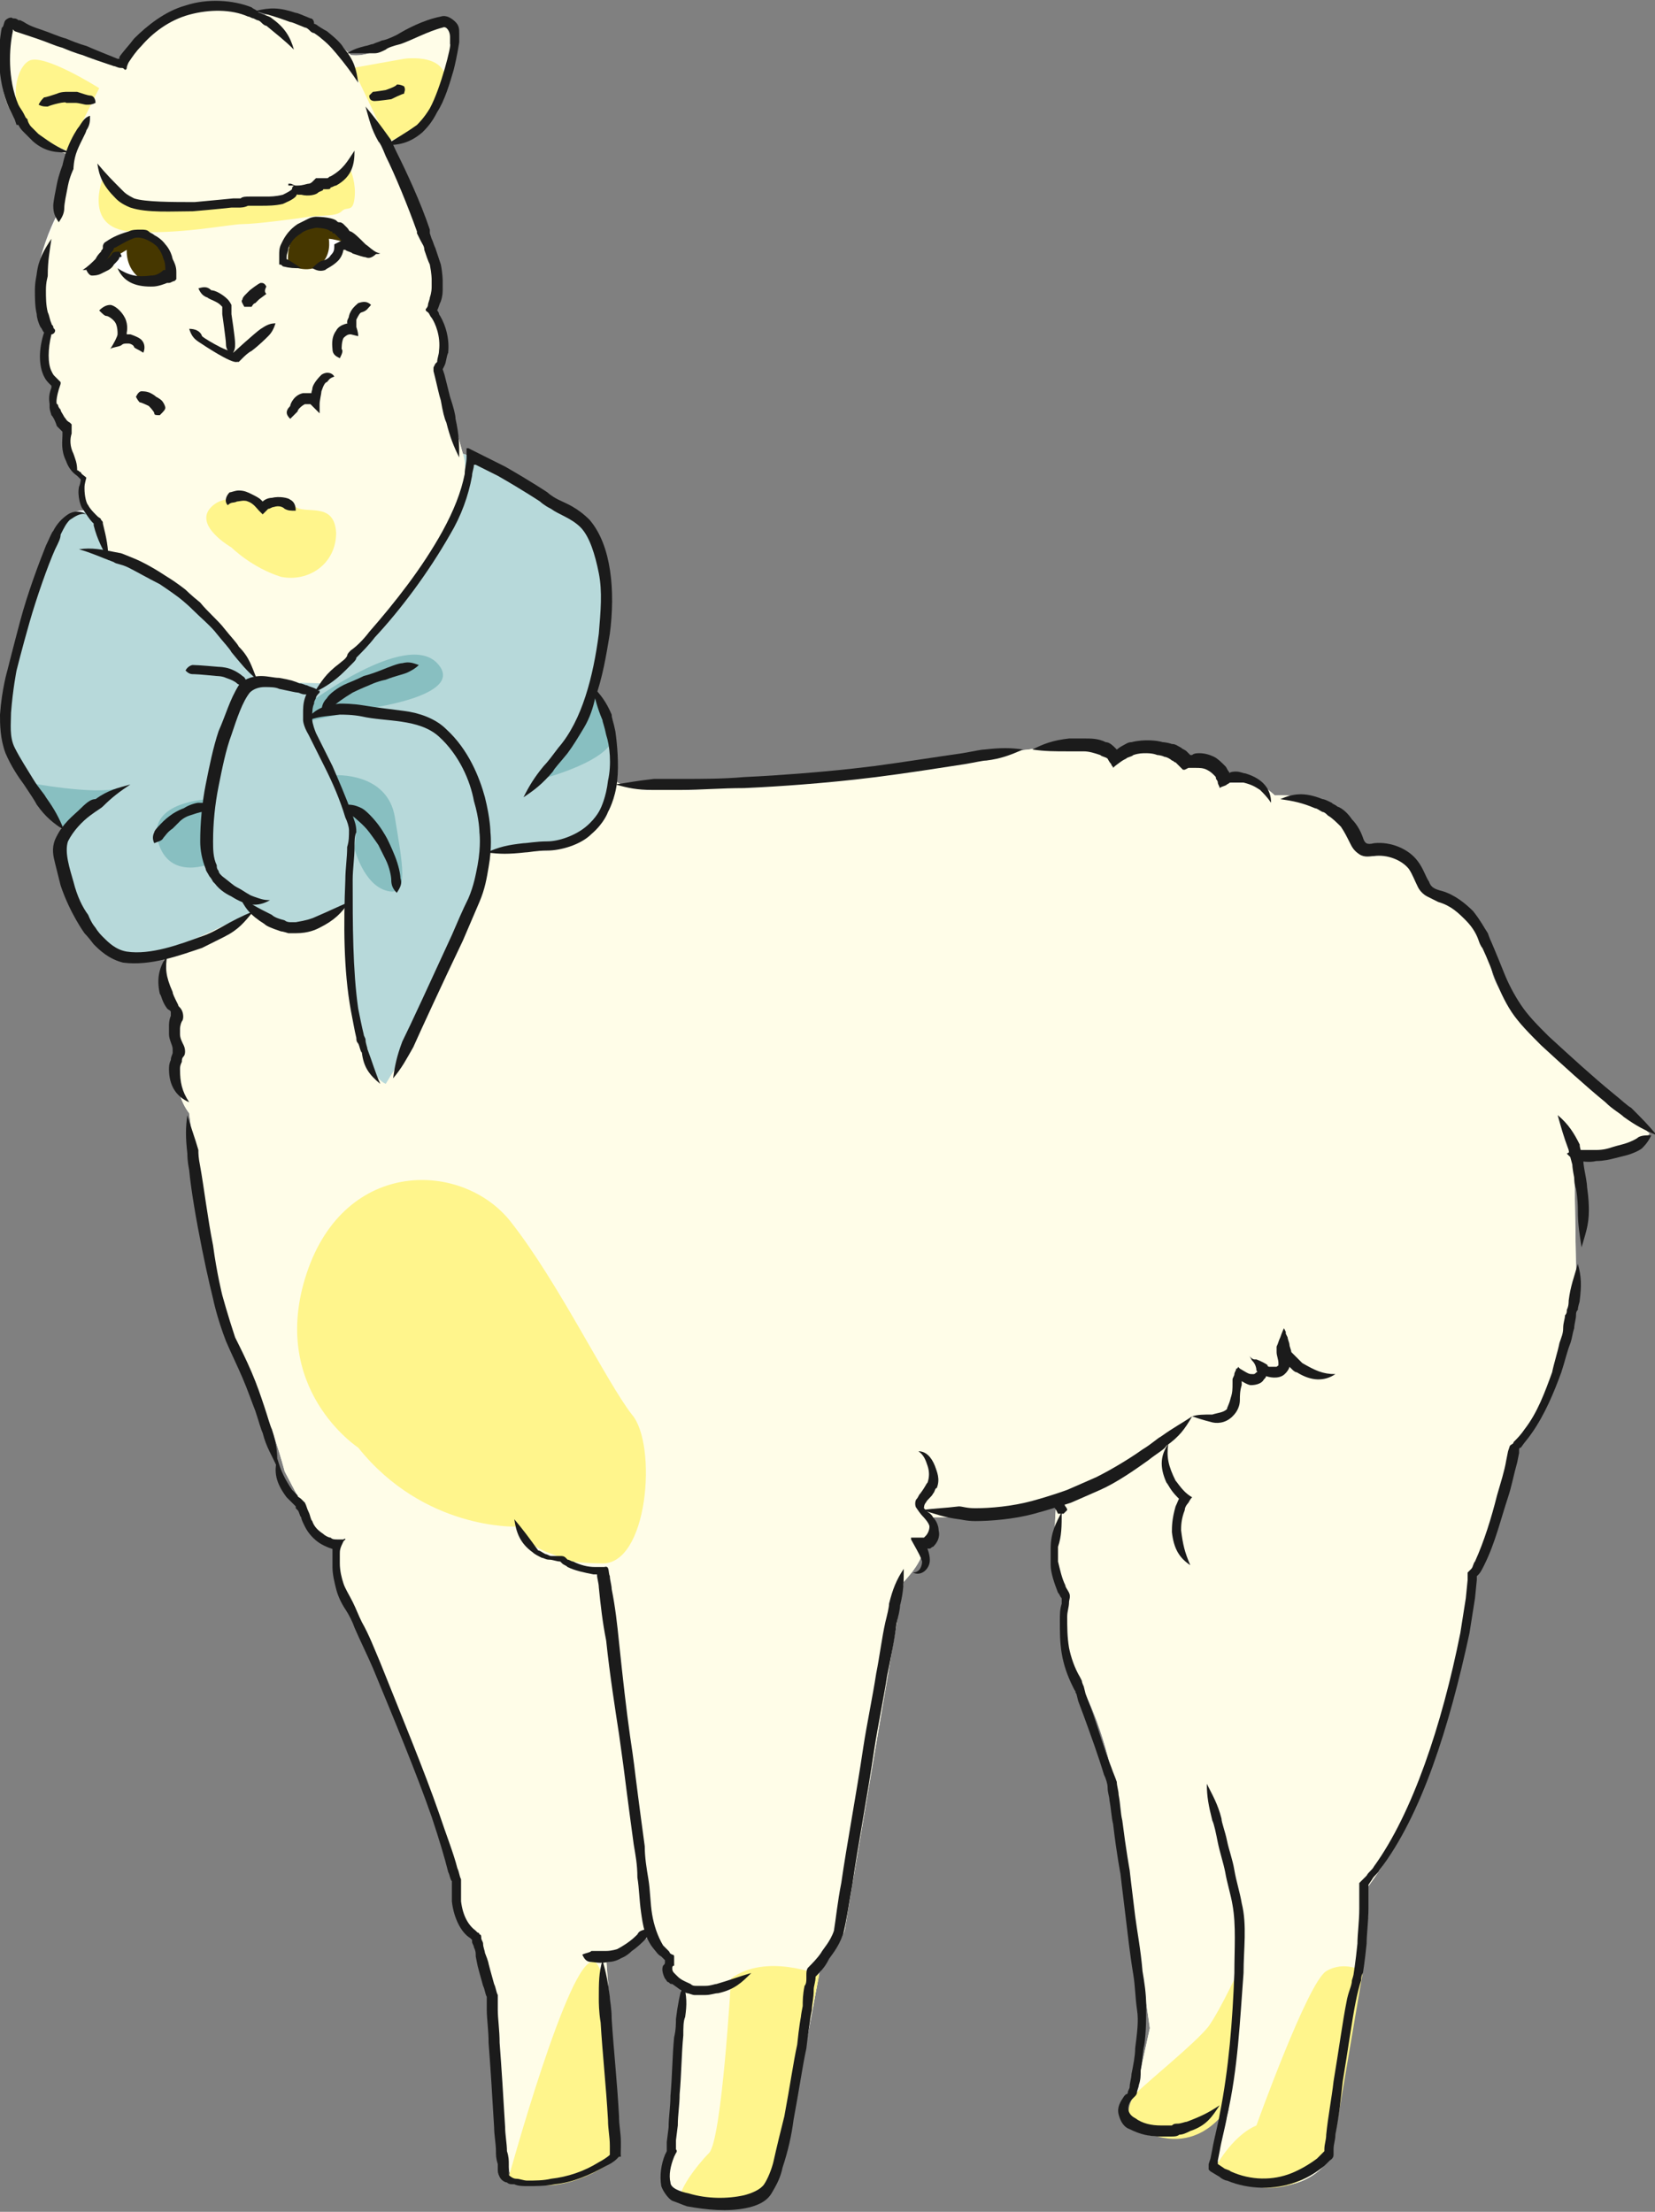 <?xml version="1.0" encoding="utf-8"?>
<!-- Generator: Adobe Illustrator 27.0.1, SVG Export Plug-In . SVG Version: 6.00 Build 0)  -->
<svg version="1.1" id="レイヤー_1" xmlns="http://www.w3.org/2000/svg" xmlns:xlink="http://www.w3.org/1999/xlink" x="0px"
	 y="0px" width="90.1px" height="120.4px" viewBox="0 0 90.1 120.4" style="enable-background:new 0 0 90.1 120.4;"
	 xml:space="preserve">
<rect x="0" y="0" width="90.1" height="120.4" fill="#808080" stroke="none"/>
<style type="text/css">
	.st0{fill:#FFFFFF;}
	.st1{fill:#FFFDE8;}
	.st2{fill:#463700;}
	.st3{fill:#FFF58C;}
	.st4{fill:#B7D9DA;}
	.st5{fill:#88BFC1;}
	.st6{fill:#1B1B1B;}
</style>
<g>
	<path class="st0" d="M6.6,3.6l-6-2.4c0,0-2.4,5.4,3.1,7.1l-0.6,3.4c0,0-2.3,4.3-0.4,6.6c0,0-1.1,1.1,0.3,2.5c0,0-0.8,1.5,0.7,2.4
		c0,0-0.9,1.7,0.8,2.7l0.2,1.9c0,0-0.7-0.2-1.3,0.7s-3.4,9.5-3,11.4s3,5.2,3,5.2s-0.7,1.1-0.1,2.2c0.6,1.1,1.4,4.1,3.6,4.8L9,51.9
		c0,0-0.6,2.2,0.7,3.2c0,0-0.7,1.4,0,2.3c0,0-0.4,1.9,0.6,3.2c0,0,1.4,11.2,2.9,13.6c1.4,2.4,2.3,5.9,2.3,5.9l1,1.9c0,0,0.3,2,2,2.1
		c0,0-0.3,2.3,0.4,3.4c0.8,1.1,5.6,13.1,6,14.6c0,0-0.4,2.5,1,3.5l1,3.1c0,0,0.6,9.3,0.9,9.7c0.3,0.4,3.8,0.7,6-1.1L33,106.6
		c0,0,2.2-0.7,2.5-1.5l1,1.4c0,0-0.4,0.6,0.6,1.3l-0.6,9.5c0,0-0.8,1.9,0.1,2.4c0.9,0.6,4.5,0.7,5.3-0.4s2.7-11.9,2.7-11.9
		s1.3-1.8,1.4-2.4c0.1-0.7,3.2-18.9,3.2-18.9s1.4-1.4,1-2.2c0,0,0.8-0.6,0.3-1.3c0,0,5.9,0,7-0.7c0,0-0.4,3.6,0.7,5.2
		c0,0-0.9,2.2,0.6,4.6c1.4,2.4,2,6.1,2,6.1l1.8,12.6l-0.9,4.1c0,0-0.8,1.2,0.7,1.7c1.4,0.4,4.5-1.4,4.5-1.4l-0.8,3.4
		c0,0,4.2,2.3,6.4-0.8l1.3-9.2c0,0,1-4,0.6-5.4c0,0,2.5-3.2,3.6-7s2.3-10,2.3-10s2.1-4.5,2.2-6.9c0,0,3.4-3.5,3.3-9.8
		c-0.1-6.3-0.1-6.3-0.1-6.3s3.5-0.2,4.1-1.1l-6.2-5.5c0,0-2.1-1.9-2.4-3.4c-0.3-1.5-1.4-3.6-3.4-4.2c0,0-1.4-3-3.5-2.4
		c0,0-1.4-3.1-4.9-2.9c0,0-1.4-1.4-2.7-0.9c0,0-1-1.3-2-0.9c0,0-1.8-1.7-4.2-0.2c0,0-1-0.9-2.8-0.7s-9.2,1.1-9.2,1.1
		s-13.6,2.2-15,0.8c0,0,0-3.3-1.4-5.1c0,0,1.9-5.4-0.2-8.3s-6.7-4.4-6.7-4.4l-1.2-4.3c0,0,0.4-2.2-0.4-3.4c0,0,0.7-1.7,0.1-3
		S21,8,21,8s3.3-0.9,3.8-5.5c0,0,0.2-1.9-1.3-1.4s-2.8,2.1-4.4,1.9c0,0-2.3-2.4-4.9-2.2C14.2,0.7,9.2-1.4,6.6,3.6z"/>
	<path class="st1" d="M89.8,61.7l-6.2-5.5c0,0-2.1-1.9-2.4-3.4c-0.3-1.5-1.4-3.6-3.4-4.2c0,0-1.4-3-3.5-2.4c0,0-1.4-3.1-4.9-2.9
		c0,0-1.4-1.4-2.7-0.9c0,0-1-1.3-2-0.9c0,0-1.8-1.7-4.2-0.2c0,0-1-0.9-2.8-0.7s-9.2,1.1-9.2,1.1s-13.6,2.2-15,0.8c0,0,0-3.3-1.4-5.1
		c0,0,1.9-5.4-0.2-8.3c-2.1-2.9-6.7-4.4-6.7-4.4l-1.2-4.3c0,0,0.4-2.2-0.4-3.4c0,0,0.7-1.7,0.1-3C23,12.6,21,8,21,8s3.3-0.9,3.8-5.5
		c0,0,0.2-1.9-1.3-1.4c-1.5,0.4-2.8,2.1-4.4,1.9c0,0-2.3-2.4-4.9-2.2c0,0-5-2.1-7.6,2.9l-6-2.4c0,0-2.4,5.4,3.1,7.1l-0.6,3.4
		c0,0-2.3,4.3-0.4,6.6c0,0-1.1,1.1,0.3,2.5c0,0-0.8,1.5,0.7,2.4c0,0-0.9,1.7,0.8,2.7l0.2,1.9c0,0-0.7-0.2-1.3,0.7
		c-0.7,0.9-3.4,9.5-3,11.4c0.4,1.9,3,5.2,3,5.2s-0.7,1.1-0.1,2.2c0.6,1.1,1.4,4.1,3.6,4.8L9,51.9c0,0-0.6,2.2,0.7,3.2
		c0,0-0.7,1.4,0,2.3c0,0-0.4,1.9,0.6,3.2c0,0,1.4,11.2,2.9,13.6c1.4,2.4,2.3,5.9,2.3,5.9l1,1.9c0,0,0.3,2,2,2.1c0,0-0.3,2.3,0.4,3.4
		c0.8,1.1,5.6,13.1,6,14.6c0,0-0.4,2.5,1,3.5l1,3.1c0,0,0.6,9.3,0.9,9.7s3.8,0.7,6-1.1L33,106.6c0,0,2.2-0.7,2.5-1.5l1,1.4
		c0,0-0.4,0.6,0.6,1.3l-0.6,9.5c0,0-0.8,1.9,0.1,2.4c0.9,0.6,4.5,0.7,5.3-0.4c0.8-1.1,2.7-11.9,2.7-11.9s1.3-1.8,1.4-2.4
		c0.1-0.7,3.2-18.9,3.2-18.9s1.4-1.4,1-2.2c0,0,0.8-0.6,0.3-1.3c0,0,5.9,0,7-0.7c0,0-0.4,3.6,0.7,5.2c0,0-0.9,2.2,0.6,4.6
		c1.4,2.4,2,6.1,2,6.1l1.8,12.6l-0.9,4.1c0,0-0.8,1.2,0.7,1.7s4.5-1.4,4.5-1.4l-0.8,3.4c0,0,4.2,2.3,6.4-0.8l1.3-9.2
		c0,0,1-4,0.6-5.4c0,0,2.5-3.2,3.6-7c1.1-3.8,2.3-10,2.3-10s2.1-4.5,2.2-6.9c0,0,3.4-3.5,3.3-9.8s-0.1-6.3-0.1-6.3
		S89.3,62.6,89.8,61.7z M6.1,14.3L5,14.6l1-1.2c0,0,0.9-1,1.9-0.5S9.4,15,9.4,15S7.6,16,6.1,14.3z M18.6,13.4c0,0-0.2,1.2-2.2,1.2
		l-0.7-0.2c0,0-0.2-2.3,2.2-2.1l0.9,0.5l1.2,1.1C20,13.8,18.9,13.7,18.6,13.4z"/>
	<path class="st2" d="M6.1,13.3l-1,1.2c0,0,0.5,0.3,1.3-0.6l0.5-0.3c0,0-0.1,1.2,1,1.7L9.4,15c0,0,0.3-1.2-1.4-2.1
		C7.3,12.5,6.1,13.3,6.1,13.3z"/>
	<path class="st2" d="M15.7,14.4c0,0-0.3-1.9,1.3-2.2l1.3,0l1.5,1.3c0,0-1.5-0.5-1.9-0.5c0,0,0.2,1-0.6,1.5
		C16.6,14.9,15.7,14.4,15.7,14.4z"/>
	<path class="st3" d="M5.6,9.7c0,0-1.1,2.7,1.5,2.9c2.6,0.2,5.4-0.4,6.1-0.4s3-0.3,3.6-0.4c0.7-0.1,1.5,0,1.8-0.3s0.6,0.1,0.7-0.7
		s-0.2-1.5-0.2-1.5L17.7,10c0,0-1,0.5-1.4,0.2c0,0-0.9,0.8-2.1,0.7l-5.4,0.3c0,0-1.7,0.2-2.4-0.6C5.9,9.9,5.6,9.7,5.6,9.7z"/>
	<path class="st3" d="M12.6,29.8c0,0-2.1-1.2-1.1-2.2s2.8,0,2.8,0s1.2-0.4,1.8,0c0.6,0.4,2.1-0.3,2.2,1.4c0,1.7-1.5,2.7-3,2.4
		C13.7,30.9,12.6,29.8,12.6,29.8z"/>
	<path class="st3" d="M5.4,4.8c0,0-3-1.9-3.8-1.5S0.4,5.9,1.7,7s2,1.2,2,1.2L5.4,4.8z"/>
	<path class="st3" d="M19.2,3.7l1.9,4c0,0,2.6-0.7,3.1-2.8s-2.2-1.7-2.2-1.7L19.2,3.7z"/>
	<path class="st3" d="M32.7,85.1c0,0-1.7,0-2.2-0.3c-0.4-0.3-1.5-0.3-2.4-1.7c0,0-5,0.2-8.6-4.3c0,0-4.9-3.2-2.8-9.5
		s8.5-6.1,11.1-2.8c2.6,3.3,5.2,8.7,6.6,10.5C35.8,78.6,35.3,85.3,32.7,85.1z"/>
	<path class="st3" d="M27.7,118.5c0,0,3.3-12,4.6-11.7c0,0,0.2-0.2,0.6,1c0.3,1.2,0.8,9.6,0.8,9.6S30.6,120,27.7,118.5z"/>
	<path class="st3" d="M39.8,107.7c0,0-0.5,8.8-1.2,9.5c-0.7,0.7-1.8,2.2-1.5,2.5c0.3,0.3,4.3,0.6,4.8-0.3c0.5-0.9,2.7-11.9,2.7-11.9
		S41.7,106.3,39.8,107.7z"/>
	<path class="st3" d="M61.5,115.6c0,0-0.3-1,0.4-1.7s3.2-2.7,3.9-3.6c0.7-1,1.7-3.2,1.7-3.2l-0.6,7.6
		C66.8,114.7,65.1,117.9,61.5,115.6z"/>
	<path class="st3" d="M66.1,118.1c0,0,0.9-1.8,2.3-2.4c0,0,2.8-7.8,3.8-8.4s2,0,2,0l-1.7,10C72.5,117.4,70.1,120.7,66.1,118.1z"/>
	<path class="st4" d="M5.1,28c0,0-1.1-0.5-1.8,0.4s-2.8,7.9-2.8,7.9S0,39.8,0.4,40.4S3.4,45,3.4,45s-0.4,1.4-0.1,2.2
		c0.3,0.8,1.5,3.5,2.3,4.1c0.8,0.6,1.4,1,2.7,0.7s5.5-2.4,5.5-2.4s1.1,1.2,2.5,0.9c1.4-0.3,2.7-1.3,2.7-1.3s0.1,9,2,9.8
		c0,0,0.9-1.5,1.3-2.1c0.3-0.6,4-8.6,4-8.6l0.3-2c0,0,4.3,0.3,5.5-1.1c1.2-1.4,1.7-2.8,1.3-4.3c-0.3-1.5-1.2-3.5-1.2-3.5
		s1.8-6.3-0.5-8.7s-6.5-4-6.5-4s0.8,1.9-1.6,5.4s-6,7.1-6,7.1L14,37.1c0,0-2.2-4.9-8.1-6.9L5.1,28z"/>
	<path class="st5" d="M11.4,43.5c0,0-3.4,0.1-2.8,2.3s2.9,1.2,2.9,1.2L11.4,43.5z"/>
	<path class="st5" d="M16.8,38.3c0,0,5.3-4,7-2.2s-4,2.5-4,2.5l-3.2,0.7L16.8,38.3z"/>
	<path class="st5" d="M18.2,42.2c0,0,2.9-0.2,3.3,2.3c0.4,2.5,0.8,4.3-0.4,4c-1.3-0.3-1.8-2.3-1.8-2.3l0.1-1L18.2,42.2z"/>
	<path class="st5" d="M29.5,42.4c0,0,2.6-3.9,2.6-5c0,0,1.3,1.2,1.3,2.6C33.4,41.4,29.5,42.4,29.5,42.4z"/>
	<path class="st5" d="M1.5,42.6c0,0,3.7,0.7,4.9,0.3L3.4,45C3.4,45,1.9,43.7,1.5,42.6z"/>
	<g>
		<path class="st6" d="M16,2.7C15.8,2,15.5,1.5,14.8,1c-0.1-0.1-0.2-0.1-0.4-0.2c-0.1,0-0.2-0.1-0.3-0.1l-0.1-0.1
			c-0.1-0.1-0.2-0.1-0.3-0.2c-1-0.4-2.4-0.5-3.6-0.1C9,0.6,8,1.4,7.3,2.1C7,2.5,6.7,2.8,6.5,3.1C6.5,3.2,6.5,3.2,6.5,3.2
			c0,0,0,0,0,0c-0.1,0-0.1,0-0.1,0C4.9,2.6,4.7,2.5,4.7,2.5S4.3,2.4,3.6,2.1C3.2,2,2.8,1.8,2.2,1.6C1.9,1.5,1.6,1.4,1.3,1.2L1.1,1.1
			L1,1.1C0.9,1,0.8,1,0.7,1c-0.1-0.1-0.3,0-0.4,0.1C0.2,1.2,0.2,1.5,0.1,1.5c-0.2,1-0.3,2.8,0.4,4.4c0.1,0.2,0.2,0.4,0.3,0.6
			l0.1,0.3L1,6.8C1.1,7,1.2,7.1,1.3,7.2c0.2,0.2,0.4,0.4,0.5,0.5c0.7,0.6,1.3,0.6,2,0.6C3.1,8,2.8,7.8,2.1,7.3
			C2,7.2,1.9,7.1,1.7,6.9C1.6,6.8,1.5,6.6,1.5,6.5L1.4,6.4L1.3,6.2C1.2,6,1.1,5.9,1,5.7c-0.6-1.4-0.5-3.1-0.3-4c0-0.1,0-0.1,0-0.1
			l0,0l0,0l0.1,0.1l0.3,0.1C1.4,1.9,1.7,2,2,2.1c0.6,0.2,1,0.4,1.4,0.5c0.7,0.3,1.1,0.4,1.1,0.4s0.2,0.1,1.7,0.6
			c0.1,0,0.2,0.1,0.4,0.1c0.1,0,0.1,0,0.2,0.1c0.1,0,0.1-0.1,0.1-0.1C6.9,3.6,7,3.4,7,3.4c0.2-0.3,0.4-0.6,0.7-0.9
			c0.6-0.7,1.5-1.4,2.6-1.7c1.1-0.3,2.3-0.3,3.2,0.1c0.1,0,0.2,0.1,0.3,0.1L14,1.1c0.1,0,0.2,0.1,0.2,0.1c0.1,0.1,0.2,0.2,0.3,0.2
			C15.1,1.9,15.5,2.2,16,2.7z"/>
		<path class="st6" d="M5.3,8.9c0.1,0.7,0.3,1.2,1,1.9c0.1,0.1,0.3,0.3,0.8,0.5c0.9,0.3,2.3,0.2,3.4,0.2c1.2-0.1,2.1-0.2,2.1-0.2
			s0.1,0,0.4,0c0.1,0,0.3,0,0.5-0.1c0.1,0,0.2,0,0.4,0l0.1,0c0,0,0,0,0,0c0.1,0,0.2,0,0.3,0c0.2,0,0.7,0,1.1-0.1
			c0.2-0.1,0.5-0.2,0.7-0.4c0.1-0.2,0.1-0.1,0.1-0.1c0,0,0,0,0,0c0.1,0,0.1,0,0.2,0c0.4,0.1,0.8,0,0.9-0.1c0.1-0.1,0.3-0.1,0.3-0.2
			c0.1-0.1,0,0,0,0c-0.1,0,0.2,0,0.2,0c0.1,0,0.2,0,0.2-0.1c0.1,0,0.2-0.1,0.3-0.1c0.9-0.5,1-1.2,1-1.9c-0.4,0.6-0.6,1-1.3,1.4
			c-0.1,0-0.1,0.1-0.2,0.1c0,0-0.1,0-0.2,0c-0.1,0-0.1,0-0.4,0c0,0-0.1,0.1-0.2,0.2c0,0-0.1,0.1-0.2,0.1c-0.1,0-0.3,0.1-0.6,0.1
			c0,0-0.1,0-0.1,0c-0.1,0-0.2-0.1-0.3-0.1l-0.1,0c0,0,0,0.1,0,0.1L16,10.1c-0.1,0.1-0.1,0.1-0.1,0.2c-0.1,0.1-0.3,0.2-0.5,0.3
			c-0.4,0.1-0.7,0.1-0.9,0.1c-0.1,0-0.2,0-0.2,0c0,0-0.1,0-0.2,0l-0.1,0c-0.1,0-0.3,0-0.4,0c-0.2,0-0.4,0-0.5,0.1
			c-0.3,0-0.4,0-0.4,0s-1,0.1-2.1,0.2C9.4,11,7.9,11,7.3,10.8c-0.4-0.2-0.5-0.3-0.6-0.4C6.1,9.8,5.8,9.5,5.3,8.9z"/>
		<path class="st6" d="M13.9,0.6c0.7,0.2,1.1,0.3,1.9,0.6c0.1,0,0.3,0.1,0.8,0.3c0.1,0,0.2,0.1,0.3,0.2c0.1,0.1,0.2,0.1,0.2,0.1
			s0.3,0.2,0.4,0.3c0.5,0.4,0.7,0.7,0.8,0.8c0.5,0.6,0.8,1,1.2,1.6c-0.1-0.7-0.2-1.2-0.8-1.9c-0.1-0.2-0.4-0.5-0.9-0.9
			c-0.2-0.1-0.5-0.3-0.5-0.3s-0.1-0.1-0.2-0.1C17.1,1.1,17,1,16.9,1c-0.5-0.2-0.7-0.3-0.8-0.3C15.2,0.4,14.7,0.4,13.9,0.6z"/>
		<path class="st6" d="M4.9,6.3C4.6,6.4,4.5,6.6,4.3,6.9C4.2,7,3.9,7.5,3.7,8C3.5,8.5,3.4,9,3.4,9s-0.2,0.5-0.3,1
			C3,10.5,2.9,11,2.9,11.2c0,0.4,0.1,0.6,0.3,0.9c0.2-0.3,0.3-0.5,0.3-0.8c0-0.2,0.1-0.7,0.2-1.2c0.1-0.5,0.3-0.9,0.3-0.9
			S4,8.7,4.2,8.2c0.2-0.5,0.5-1,0.5-1.1C4.9,6.8,4.9,6.6,4.9,6.3z"/>
		<path class="st6" d="M2.8,13c-0.4,0.6-0.7,1.1-0.8,1.9c0,0.1-0.1,0.4-0.1,0.9c0,0.4,0,0.9,0.1,1.3c0,0.2,0.1,0.5,0.2,0.7
			c0.1,0.1,0.1,0.2,0.2,0.3c0,0,0,0,0,0c-0.3,0.9-0.3,1.8,0,2.4c0.1,0.2,0.2,0.3,0.3,0.4c0,0,0,0,0.1,0.1c0,0,0,0.1,0,0.1
			c-0.2,0.5-0.1,0.8-0.1,0.9c0,0.2,0,0.2,0,0.2c0,0,0,0.1,0.1,0.4c0.1,0.1,0.2,0.3,0.3,0.6c0.1,0.1,0.2,0.2,0.3,0.3c0,0,0-0.1,0,0.2
			c0,0.3-0.1,0.8,0.2,1.4c0.1,0.3,0.3,0.6,0.6,0.8c0.1,0.1,0.1,0.1,0.2,0.2c0.1,0,0,0,0,0c0-0.1,0,0.2-0.1,0.4
			c-0.1,0.5,0.1,1.1,0.2,1.2c0.2,0.3,0.4,0.6,0.5,0.7c0,0,0.1,0.1,0.1,0.1c0,0,0,0,0,0c0,0.1,0,0.1,0,0.1c0.2,0.8,0.5,1.3,0.8,1.9
			c0-0.7-0.1-1.2-0.3-2c0-0.1,0-0.1-0.1-0.2c0-0.1-0.1-0.1-0.2-0.2c0,0-0.1-0.1-0.1-0.1c-0.1-0.1-0.3-0.3-0.4-0.5
			c-0.1-0.1-0.2-0.5-0.2-0.9c0-0.2,0-0.2,0.1-0.6c-0.1-0.1-0.3-0.2-0.3-0.3c-0.1,0-0.1-0.1-0.2-0.1C4.2,25.2,4.1,25,4,24.7
			c-0.2-0.4-0.2-0.8-0.1-1.1l0-0.1l0-0.1l0-0.1l0-0.1l0-0.1c0,0,0,0,0,0L3.8,23c-0.2-0.1-0.2-0.2-0.3-0.3c-0.1-0.2-0.2-0.3-0.2-0.4
			C3.1,22.1,3.2,22,3.1,22c0,0-0.1-0.1,0.1-0.8c0,0,0,0,0.1-0.3l0-0.1l0,0l-0.1-0.1c-0.1-0.1-0.1-0.1-0.2-0.2
			c-0.1-0.1-0.1-0.1-0.2-0.3c-0.2-0.4-0.2-1.2,0-2C2.9,18.2,3,18.1,3,18c0-0.1-0.1-0.1-0.1-0.2c0-0.1-0.1-0.1-0.1-0.2
			c-0.1-0.2-0.1-0.4-0.2-0.6c-0.1-0.4-0.1-0.8-0.1-1.2c0-0.5,0.1-0.7,0.1-0.8C2.6,14.2,2.7,13.7,2.8,13z"/>
		<path class="st6" d="M19.9,5.8c0.2,0.7,0.3,1.2,0.7,1.9c0.1,0.1,0.2,0.3,0.4,0.8c0.5,1,1.2,2.7,1.7,4.1l0,0.1c0,0,0.1,0.2,0.1,0.2
			l0.1,0.2c0.1,0.2,0.2,0.3,0.2,0.5c0.1,0.3,0.2,0.6,0.3,0.8c0.1,0.5,0.1,0.8,0.1,0.8s0,0.1,0,0.4c0,0.1,0,0.3-0.1,0.6
			c0,0.1-0.1,0.3-0.1,0.4c0,0.1-0.1,0.2-0.1,0.2c-0.1,0.1,0.1,0.2,0.1,0.2c0.1,0.1,0.1,0.2,0.2,0.3c0.2,0.3,0.5,1,0.4,1.8
			c0,0.2-0.1,0.4-0.1,0.6l-0.1,0.1L23.6,20c0,0.1,0,0.1,0,0.2l0.1,0.4c0.1,0.4,0.2,0.9,0.3,1.2c0.1,0.6,0.2,1,0.3,1.2
			c0.2,0.8,0.4,1.3,0.7,1.9c0-0.7,0-1.2-0.2-2.1c0-0.2-0.1-0.6-0.3-1.2c-0.1-0.4-0.2-0.8-0.3-1.2l-0.1-0.3c0,0,0,0,0,0l0.1-0.2
			c0.1-0.2,0.1-0.5,0.2-0.7c0.1-1-0.3-1.8-0.5-2.1c0-0.1-0.1-0.2-0.1-0.2c0,0,0,0,0,0c0.1-0.2,0.1-0.3,0.2-0.5
			c0.1-0.3,0.1-0.5,0.1-0.7c0-0.3,0-0.4,0-0.4s0-0.4-0.1-0.9c-0.1-0.3-0.2-0.6-0.3-0.9c-0.1-0.2-0.1-0.3-0.2-0.5l-0.1-0.3
			c0-0.1,0,0,0-0.1l0-0.1c-0.5-1.5-1.3-3.2-1.8-4.2c-0.2-0.4-0.3-0.7-0.4-0.8C20.7,6.8,20.4,6.4,19.9,5.8z"/>
		<path class="st6" d="M18.9,2.9c0.4,0,0.7,0,1,0c0.2,0,0.3,0,0.5,0c0.2,0,0.4-0.1,0.6-0.2c0.1-0.1,0.4-0.2,0.8-0.3
			c0.6-0.2,1.5-0.7,2.3-0.9c0.2-0.1,0.4,0.2,0.4,0.5c0,0.3,0,0.4,0,0.4c0.1,0-0.5,2.4-1.1,3.5c-0.3,0.5-0.6,0.8-0.7,0.9
			C22,7.3,21.6,7.5,21,7.9c0.7,0,1.3-0.1,2-0.7c0.2-0.2,0.5-0.5,0.8-1.1c0.4-0.6,0.7-1.6,0.9-2.3C24.9,3,25,2.3,25,2.3s0-0.2,0-0.5
			c0-0.2,0-0.4-0.2-0.6C24.6,1,24.3,0.8,24,0.9c-1,0.2-1.9,0.7-2.4,1c-0.4,0.2-0.7,0.3-0.8,0.3c-0.2,0.1-0.3,0.1-0.5,0.2
			c-0.1,0-0.3,0.1-0.4,0.1C19.5,2.6,19.2,2.7,18.9,2.9z"/>
		<path class="st6" d="M20.1,5.2c0,0.2,0.1,0.3,0.3,0.3c0.2,0,0.9-0.1,0.9-0.1c0,0,0.6-0.3,0.7-0.3C22,5,22.1,4.9,22,4.7
			c-0.2-0.1-0.3-0.1-0.4-0.1C21.6,4.7,21,4.9,21,4.9c0,0-0.6,0.1-0.7,0.1C20.3,5,20.2,5.1,20.1,5.2z"/>
		<path class="st6" d="M2.1,5.7c0.2,0.1,0.3,0.1,0.5,0.1c0.2-0.1,1-0.3,1-0.2c0,0,0.2,0,0.5,0c0.2,0,0.5,0.1,0.6,0.1
			c0.2,0,0.3,0,0.5-0.1c0-0.2-0.1-0.4-0.3-0.4c-0.1,0-0.4-0.1-0.7-0.2C3.9,5,3.6,5,3.6,5s-0.3,0-0.5,0.1C2.8,5.2,2.5,5.3,2.4,5.3
			C2.3,5.4,2.2,5.5,2.1,5.7z"/>
		<path class="st6" d="M6.4,14.6c0.3,0.7,0.9,1,1.8,1c0.2,0,0.4,0,0.9-0.2c0,0,0.1,0,0.1,0c0.1,0,0.2-0.1,0.3-0.1l0.1-0.1
			c0,0,0-0.1,0-0.1c0-0.1,0-0.2,0-0.3c0-0.3-0.1-0.5-0.2-0.7c-0.1-0.5-0.4-0.8-0.4-0.8s-0.2-0.3-0.6-0.5c-0.1-0.1-0.2-0.1-0.3-0.2
			c-0.1-0.1-0.3-0.1-0.4-0.1c-0.3,0-0.5,0-0.7,0.1c-0.7,0.2-1,0.4-1.3,0.6c0,0,0,0,0,0c-0.1,0.1-0.1,0.2-0.1,0.2c0,0,0,0.1,0,0.1
			c0,0.1-0.1,0.1-0.1,0.2c-0.1,0.1-0.2,0.2-0.3,0.4c-0.2,0.2-0.4,0.4-0.7,0.6c0.4,0,0.7-0.1,1-0.3c0.1-0.1,0.3-0.2,0.4-0.4
			C6,13.9,6,13.8,6.1,13.7c0,0,0.1-0.1,0.1-0.2c0-0.1,0,0,0,0h0c0.1,0,0.5-0.3,1-0.5c0.6-0.3,1.5,0.5,1.4,0.5c0,0,0.2,0.2,0.3,0.6
			c0.1,0.2,0.1,0.4,0.1,0.6c0,0,0,0,0,0h0c0,0-0.1,0-0.1,0C8.6,15,8.3,15,8.2,15C7.5,15.1,7,15,6.4,14.6z"/>
		<path class="st6" d="M6.5,13.7c-0.2,0-0.3,0-0.4,0.1c0,0.1-0.5,0.5-0.5,0.5c0,0-0.5,0.2-0.6,0.2c-0.1,0-0.2,0.1-0.3,0.2
			C4.8,14.9,4.9,15,5,15c0.1,0,0.3,0,0.5-0.1c0.2-0.1,0.4-0.2,0.4-0.2s0.2-0.1,0.3-0.3c0.2-0.2,0.3-0.3,0.3-0.4
			C6.7,14,6.6,13.9,6.5,13.7z"/>
		<path class="st6" d="M20.7,13.8c-0.4-0.1-0.5-0.3-0.8-0.5c-0.4-0.4-0.6-0.6-0.8-0.7c-0.1,0-0.1-0.1-0.2-0.2c0,0-0.1-0.1-0.2-0.2
			c0,0-0.1-0.1-0.2-0.1c-0.1,0-0.1,0-0.2-0.1c-0.3-0.2-1.1-0.2-1.1-0.2c0,0-0.2,0-0.4,0.1c-0.2,0.1-0.4,0.2-0.6,0.3
			c-0.6,0.4-0.8,0.9-0.9,1.1c-0.1,0.2-0.1,0.4-0.1,0.6c0,0,0,0.1,0,0.1c0,0.1,0,0.2,0,0.2c0,0.1,0,0.2,0,0.2c0.1,0,0.1,0,0.2,0.1
			c0.4,0.1,0.6,0.1,1,0.1c-0.3-0.2-0.6-0.4-0.8-0.5c0,0,0,0,0,0c0,0,0,0,0,0c0,0,0-0.1,0-0.1c0-0.2,0.1-0.3,0.1-0.5
			c0.1-0.2,0.2-0.5,0.7-0.8c0.2-0.2,0.8-0.3,0.8-0.3c0,0,0.6,0,0.8,0.2c0.1,0,0.1,0,0.1,0.1c0,0,0,0,0.1,0c0.1,0.1,0.1,0.1,0.2,0.2
			c0.1,0.1,0.2,0.2,0.2,0.2c0.3,0.3,0.6,0.5,0.9,0.6C20,13.7,20.4,13.9,20.7,13.8z"/>
		<path class="st6" d="M20.5,13.8c-0.2-0.2-0.3-0.3-0.6-0.3c-0.1,0-0.4-0.1-0.6-0.1c-0.1,0-0.3-0.1-0.3-0.1c0,0-0.2-0.1-0.2-0.1
			c-0.1,0-0.1-0.1-0.2-0.1c-0.2,0.1-0.2,0.1-0.2,0.1l0,0c0,0,0,0-0.2,0.1c0,0.3,0,0.4-0.2,0.6c-0.1,0.2-0.4,0.3-0.5,0.3
			c-0.2,0.1-0.3,0.2-0.5,0.4c0.2,0.1,0.4,0.2,0.7,0.1c0.1-0.1,0.4-0.2,0.7-0.5c0.3-0.3,0.3-0.7,0.3-0.6l0,0l0,0c0,0-0.1,0,0.1,0
			c0.1,0.1,0.3,0.1,0.4,0.2c0.3,0.1,0.6,0.2,0.7,0.2C20.1,14.1,20.3,14,20.5,13.8z"/>
		<path class="st6" d="M10.8,15.7c0.1,0.2,0.2,0.4,0.5,0.5c0.1,0.1,0.5,0.2,0.7,0.4c0.1,0.1,0.1,0.1,0.1,0.1c0,0.1,0,0.1,0,0.2
			c0,0.1,0,0.2,0,0.2s0.2,1.4,0.2,1.6c0,0.3,0.1,0.4,0.3,0.6c0.2-0.2,0.2-0.4,0.2-0.6c0-0.3-0.2-1.6-0.2-1.6s0-0.1,0-0.2
			c0-0.1,0-0.2,0-0.3c-0.1-0.2-0.2-0.3-0.2-0.3c-0.3-0.3-0.7-0.5-0.9-0.5C11.3,15.6,11.1,15.6,10.8,15.7z"/>
		<path class="st6" d="M14.5,15.6c-0.1-0.2-0.2-0.2-0.3-0.2c-0.1,0-0.6,0.4-0.6,0.4c0,0-0.1,0.1-0.2,0.2c-0.1,0.1-0.2,0.2-0.2,0.3
			c-0.1,0.1,0,0.2,0.1,0.4c0.2,0,0.3,0,0.4,0c0,0,0.1-0.2,0.2-0.2c0.1-0.1,0.2-0.2,0.2-0.2c0,0,0.4-0.3,0.4-0.3
			C14.4,15.9,14.4,15.8,14.5,15.6z"/>
		<path class="st6" d="M10.3,17.9c0.1,0.3,0.2,0.5,0.5,0.7c0.3,0.2,1.8,1.2,2.1,1.1c0,0,0.1,0,0.1,0c0.1-0.1,0.2-0.2,0.2-0.2
			c0.1-0.1,0.3-0.3,0.5-0.4c0.4-0.3,0.8-0.7,0.9-0.8c0.2-0.2,0.3-0.4,0.4-0.7c-0.3,0-0.5,0.1-0.8,0.3c-0.3,0.2-1.5,1.3-1.5,1.3
			c0.1,0-0.3-0.1-0.7-0.3c-0.4-0.2-0.9-0.5-1-0.6C10.9,18,10.6,17.9,10.3,17.9z"/>
		<path class="st6" d="M5.4,16.9c0.2,0.2,0.3,0.3,0.4,0.3c0.1,0,0.4,0.2,0.5,0.4c0.1,0.2,0.1,0.5,0.1,0.5c0,0,0,0,0,0.1
			c0,0.1-0.2,0.5-0.4,0.8c0.1-0.1,0.4-0.1,0.6-0.2c0.1-0.1,0.2-0.1,0.3-0.1c0,0,0.1,0,0.1,0c0.1,0,0.3,0.1,0.3,0.2
			c0.1,0.1,0.2,0.1,0.5,0.3c0.1-0.2,0.1-0.5-0.1-0.7c-0.1-0.1-0.3-0.2-0.6-0.3c-0.1,0-0.1,0-0.2,0c0,0,0,0,0,0l0,0l0,0
			c0-0.1,0-0.1,0-0.1s0.1-0.4-0.1-0.8c-0.2-0.4-0.6-0.7-0.8-0.7C5.8,16.6,5.6,16.7,5.4,16.9z"/>
		<path class="st6" d="M20.2,16.6c-0.2-0.2-0.4-0.2-0.7-0.1c-0.1,0.1-0.4,0.3-0.5,0.7c0,0.1-0.1,0.2-0.1,0.3c0,0,0,0.1,0,0.1l0,0
			l0,0l0,0c0.2,0-0.4,0-0.6,0.4c-0.3,0.4-0.2,0.9-0.2,1c0,0.3,0.2,0.4,0.4,0.5c0.1-0.2,0.2-0.4,0.1-0.5c0-0.1,0-0.4,0.1-0.6
			c0.2-0.2,0.3-0.2,0.4-0.2c0,0,0,0,0.4,0.1c0-0.1,0-0.2-0.1-0.5c0-0.1,0-0.1,0-0.2c0,0,0,0,0-0.1c0,0,0-0.1,0-0.1
			c0.1-0.2,0.2-0.4,0.3-0.4C20,16.9,20,16.8,20.2,16.6z"/>
		<path class="st6" d="M15.8,22.8c0.2-0.2,0.3-0.3,0.4-0.4c0-0.1,0.2-0.3,0.4-0.4c0.1,0,0.1,0,0.1,0c0,0,0,0,0.1,0l0,0
			c0,0,0.1,0,0.1,0c0.2,0.2,0.5,0.5,0.5,0.5c0-0.1,0-0.1,0-0.1s0-0.1,0-0.4c0-0.2,0.1-0.6,0.1-0.7c0.1-0.3,0.2-0.5,0.3-0.5
			c0.1-0.1,0.1-0.2,0.4-0.3c-0.1-0.2-0.4-0.3-0.7-0.1c-0.1,0.1-0.5,0.5-0.5,0.8c-0.1,0.3,0,0.2,0,0.2l0,0l0,0h0l-0.1,0
			c0,0-0.1,0-0.1,0c-0.1,0-0.2,0-0.3,0c-0.5,0.1-0.7,0.6-0.7,0.7C15.5,22.4,15.6,22.6,15.8,22.8z"/>
		<path class="st6" d="M12.4,27.5c0.2-0.2,0.3-0.1,0.5-0.2c0.1,0,0.4-0.1,0.6,0c0.3,0.1,0.5,0.4,0.6,0.5c0,0,0,0,0.2,0.2
			c0,0,0.2-0.2,0.3-0.3c0.1,0,0.2-0.1,0.3-0.1c0.3-0.1,0.5,0,0.6,0.1c0.2,0.1,0.3,0.1,0.6,0.1c0-0.3-0.1-0.5-0.3-0.6
			c-0.1-0.1-0.6-0.2-1-0.1c-0.2,0-0.4,0.1-0.5,0.2c0,0,0,0,0,0v0c0,0,0,0-0.1-0.1c-0.1-0.1-0.3-0.2-0.5-0.3
			c-0.2-0.1-0.4-0.2-0.7-0.2c-0.2,0-0.4,0.1-0.5,0.1C12.3,27,12.2,27.3,12.4,27.5z"/>
		<path class="st6" d="M7.4,21.6c0.1,0.2,0.2,0.3,0.2,0.3c0.1,0,0.5,0.2,0.5,0.2c0,0,0.3,0.3,0.3,0.4c0,0.1,0.1,0.1,0.3,0.1
			C8.9,22.4,9,22.3,9,22.2c0-0.1-0.1-0.3-0.2-0.4c-0.1-0.1-0.3-0.2-0.3-0.2s-0.1-0.1-0.3-0.2c-0.2-0.1-0.4-0.1-0.5-0.1
			C7.6,21.3,7.5,21.4,7.4,21.6z"/>
		<path class="st6" d="M4.3,29.9c0.7,0.2,1.1,0.4,1.9,0.7c0.1,0.1,0.4,0.1,0.8,0.3c0.4,0.2,1.1,0.6,1.7,0.9c0.6,0.4,1,0.7,1,0.7
			s0.4,0.3,0.8,0.7c0.4,0.4,1,0.9,1.3,1.3c0.4,0.5,0.7,0.8,0.8,1c0.5,0.6,0.8,1,1.4,1.5c-0.3-0.7-0.4-1.2-1-1.8
			c-0.1-0.2-0.4-0.5-0.8-1c-0.3-0.4-0.9-0.9-1.3-1.4c-0.5-0.4-0.8-0.7-0.8-0.7s-0.5-0.4-1-0.7c-0.6-0.4-1.3-0.8-1.8-1
			c-0.5-0.2-0.7-0.3-0.8-0.3C5.5,29.9,5,29.8,4.3,29.9z"/>
		<path class="st6" d="M4.7,28c-0.3-0.2-0.7-0.2-1,0c-0.3,0.2-0.6,0.5-0.8,0.9c-0.1,0.1-0.2,0.4-0.4,0.8c-0.4,1-1,2.6-1.4,4.1
			c-0.4,1.5-0.7,2.7-0.7,2.7s-0.3,1-0.4,2.4C0,39.4,0,40.2,0.3,41c0.3,0.7,0.7,1.3,1,1.7c0.4,0.6,0.6,0.9,0.7,1.1
			c0.5,0.7,0.9,1,1.5,1.4c-0.3-0.7-0.5-1.1-1-1.8c-0.1-0.2-0.4-0.5-0.7-1c-0.3-0.5-0.7-1.1-1-1.7c-0.3-0.6-0.2-1.3-0.2-1.9
			c0.1-1.3,0.3-2.3,0.3-2.3s0.3-1.2,0.7-2.6c0.4-1.4,1-3.1,1.4-4c0.2-0.4,0.3-0.6,0.3-0.8c0.2-0.4,0.3-0.6,0.5-0.8
			C4.1,28.1,4.4,27.9,4.7,28z"/>
		<path class="st6" d="M7.1,42.7c-0.7,0.2-1.2,0.3-1.9,0.8C5,43.5,4.8,43.6,4.4,44c-0.4,0.4-1,0.8-1.4,1.7c-0.2,0.5-0.1,0.9,0,1.3
			c0.1,0.4,0.2,0.8,0.3,1.2c0.5,1.5,1.3,2.6,1.3,2.6s0.2,0.2,0.5,0.6c0.3,0.3,0.8,0.8,1.6,1c1.5,0.2,3.1-0.4,4.3-0.8
			c0.6-0.3,1-0.5,1.2-0.6c0.8-0.4,1.1-0.8,1.6-1.4c-0.7,0.3-1.1,0.5-1.8,0.9c-0.2,0.1-0.5,0.3-1.1,0.5c-1.1,0.4-2.7,1-4,0.8
			c-0.6-0.1-1-0.5-1.3-0.8c-0.3-0.3-0.4-0.5-0.4-0.5s-0.2-0.2-0.4-0.7c-0.3-0.4-0.6-1-0.8-1.8c-0.2-0.7-0.5-1.6-0.3-2.2
			c0.3-0.6,0.8-1.1,1.2-1.4c0.4-0.3,0.6-0.4,0.7-0.5C6.1,43.4,6.5,43.1,7.1,42.7z"/>
		<path class="st6" d="M20.7,59c-0.3-0.7-0.4-1.1-0.7-1.9c0-0.1-0.1-0.3-0.1-0.5c0-0.1-0.1-0.2-0.1-0.3c-0.1-0.4-0.2-0.9-0.3-1.4
			c-0.3-2.1-0.3-4.6-0.3-7c0-0.6,0.1-1.2,0.1-1.8c0-0.3,0-0.6,0.1-0.8c0-0.4-0.1-0.6-0.2-0.9c-0.4-1.1-0.8-2-1.1-2.7
			c-0.4-0.8-0.7-1.4-0.9-1.8C17,39.4,17,39.2,17,39.2s0,0,0-0.3c0-0.1,0-0.4,0.1-0.6c0-0.1,0-0.1,0.1-0.3c0-0.1,0.1-0.2,0.2-0.3
			c0,0,0,0,0-0.1l-0.1,0l-0.1-0.1c-0.2-0.1-0.3-0.1-0.5-0.2c-0.1,0-0.2-0.1-0.4-0.1c-0.2-0.1-0.5-0.2-1.1-0.3c-0.3,0-0.6-0.1-1-0.1
			c-0.3,0-0.9,0.1-1.2,0.5c-0.5,0.8-0.7,1.6-1.1,2.5c-0.3,0.9-0.5,1.9-0.7,2.9c-0.2,1-0.3,2.1-0.3,3.1c0,0.5,0.1,1,0.3,1.5
			c0,0.1,0.1,0.2,0.2,0.4c0.1,0.1,0.2,0.3,0.2,0.3l0.1,0.1c0.3,0.4,0.7,0.6,0.9,0.7c0.8,0.5,1.4,0.6,2.1,0.2c-0.4,0-0.6-0.1-0.9-0.2
			c-0.3-0.1-0.5-0.3-0.9-0.5c-0.2-0.1-0.4-0.3-0.8-0.6l-0.1-0.1c0,0-0.1-0.1-0.1-0.2c-0.1-0.1-0.1-0.2-0.1-0.3
			c-0.2-0.4-0.2-0.9-0.2-1.3c0-1,0.1-2,0.3-3c0.2-1,0.4-2,0.7-2.8c0.3-0.9,0.6-1.8,1-2.3c0.2-0.2,0.5-0.3,0.8-0.3
			c0.3,0,0.6,0,0.8,0.1c0.5,0.1,0.9,0.2,1,0.2c0.1,0,0.2,0.1,0.4,0.1l0.1,0h0c0,0,0-0.1-0.1,0.2c-0.1,0.3-0.1,0.6-0.1,0.8
			c0,0.4,0,0.4,0,0.4s0,0.3,0.3,0.8c0.2,0.4,0.5,1,0.9,1.8c0.4,0.8,0.8,1.7,1.1,2.7c0.1,0.2,0.2,0.5,0.2,0.7c0,0.3,0,0.6-0.1,0.9
			c0,0.6-0.1,1.2-0.1,1.8c-0.1,2.4-0.1,4.9,0.3,7.1c0.1,0.5,0.2,1.1,0.3,1.5c0,0.1,0,0.2,0.1,0.3c0.1,0.2,0.1,0.4,0.2,0.5
			C19.8,58.1,20.1,58.5,20.7,59z"/>
		<path class="st6" d="M13,48.7c0.3,0.7,0.6,1.1,1.4,1.6c0.1,0.1,0.3,0.2,0.9,0.4c0.1,0,0.4,0.1,0.4,0.1c0,0,0.3,0,0.4,0
			c0.7,0,1.1-0.2,1.3-0.3c0.8-0.4,1.2-0.8,1.6-1.4c-0.7,0.3-1.1,0.5-1.8,0.8c-0.2,0.1-0.5,0.2-1.1,0.3c-0.1,0-0.3,0-0.3,0
			c0,0-0.2,0-0.3-0.1c-0.4-0.1-0.6-0.2-0.7-0.3C14,49.4,13.6,49.2,13,48.7z"/>
		<path class="st6" d="M21.4,58.7c0.5-0.6,0.7-1,1.1-1.7c0.4-0.9,1.6-3.5,2.7-5.8c0.3-0.7,0.6-1.4,0.9-2.1c0.3-0.7,0.4-1.3,0.5-1.9
			c0.2-1.1,0.1-1.9,0.1-1.9s0-0.7-0.3-1.9c-0.3-1.1-0.9-2.6-2.1-3.7c-0.6-0.6-1.5-0.9-2.3-1c-0.8-0.1-1.6-0.2-2.2-0.3
			c-0.6-0.1-1.1-0.1-1.3-0.1c-0.9,0.1-1.4,0.3-1.9,1c0.6-0.3,1.1-0.3,1.9-0.4c0.2,0,0.7,0,1.2,0.1c1.3,0.3,3.1,0.1,4.2,1.1
			c1.1,1,1.7,2.4,1.9,3.5c0.3,1,0.3,1.7,0.3,1.7s0.1,0.7-0.1,1.8c-0.1,0.5-0.2,1.1-0.5,1.8c-0.3,0.6-0.6,1.3-0.9,2
			c-1.1,2.4-2.3,5-2.7,5.8C21.6,57.5,21.5,58,21.4,58.7z"/>
		<path class="st6" d="M17.1,37.7c0.6-0.3,1.1-0.6,1.7-1.2c0.1-0.1,0.2-0.2,0.4-0.4c0.1-0.1,0.2-0.2,0.2-0.3c0.3-0.3,0.7-0.7,1-1.1
			c1.4-1.5,2.9-3.5,4.1-5.6c0.6-1,1-2.1,1.2-3.2c0-0.2,0.1-0.4,0.1-0.6l0,0c0,0-0.1,0,0.1,0c0.4,0.2,0.8,0.4,1.2,0.6
			c1.4,0.8,2.3,1.4,2.3,1.4s0.2,0.2,0.6,0.4c0.4,0.3,1.1,0.5,1.6,1c0.5,0.5,0.8,1.5,1,2.5c0.2,1,0.1,2.1,0,3.3
			c-0.3,2.3-0.9,4.7-2.2,6.2c-0.3,0.4-0.6,0.8-0.8,1c-0.5,0.6-0.8,1.1-1.1,1.7c0.6-0.4,1-0.7,1.6-1.4c0.1-0.2,0.4-0.5,0.8-1
			c0.3-0.4,0.6-0.9,0.9-1.4c0.3-0.5,0.5-1.1,0.6-1.6c0.4-1.1,0.6-2.3,0.8-3.5c0.3-2.3,0.1-4.8-1.1-6.2c-0.7-0.7-1.3-0.9-1.7-1.1
			c-0.4-0.2-0.6-0.4-0.6-0.4s-0.9-0.6-2.3-1.4c-0.4-0.2-0.8-0.4-1.2-0.6c-0.2-0.1-0.4-0.2-0.6-0.3l-0.2-0.1l-0.1,0l0,0.1l0,0.4
			c0,0.3-0.1,0.6-0.1,0.9c-0.2,1-0.6,2-1.2,3.1c-1.1,2-2.6,3.9-4,5.5c-0.3,0.4-0.7,0.8-1,1c-0.1,0.1-0.2,0.2-0.2,0.3
			c-0.1,0.2-0.3,0.3-0.4,0.4C17.7,36.7,17.5,37.1,17.1,37.7z"/>
		<path class="st6" d="M32.2,37.3c0.2,0.7,0.3,1.2,0.6,1.9c0,0.1,0.1,0.3,0.2,0.8c0.2,0.6,0.3,1.6,0.1,2.5C33,43.4,32.7,44,32.7,44
			s-0.2,0.5-0.8,1c-0.6,0.5-1.5,0.8-2.1,0.8c-0.6,0-1.1,0.1-1.3,0.1c-0.9,0.1-1.3,0.2-2,0.5c0.7,0.1,1.2,0.1,2.1,0
			c0.2,0,0.6-0.1,1.2-0.1c0.7,0,1.8-0.3,2.4-0.9c0.7-0.6,0.9-1.2,0.9-1.2s0.4-0.7,0.5-1.7c0.1-0.9,0-2-0.1-2.7
			c-0.1-0.5-0.2-0.7-0.2-0.9C33,38.2,32.7,37.8,32.2,37.3z"/>
		<path class="st6" d="M22.8,36.2c-0.3-0.1-0.5-0.2-0.9-0.1c-0.2,0-0.7,0.2-1.2,0.4c-0.5,0.2-0.9,0.3-0.9,0.3s-0.4,0.2-0.9,0.4
			c-0.5,0.2-1,0.6-1.1,0.8c-0.3,0.3-0.3,0.6-0.3,0.9c0.3-0.2,0.4-0.3,0.7-0.5c0.1-0.1,0.5-0.4,1-0.7c0.4-0.2,0.9-0.4,0.9-0.4
			s0.4-0.2,0.9-0.3c0.5-0.2,1-0.3,1.2-0.4C22.4,36.5,22.6,36.4,22.8,36.2z"/>
		<path class="st6" d="M10.1,36.5c0.2,0.2,0.3,0.2,0.5,0.2c0.2,0,1.2,0.1,1.2,0.1c0,0,0.3,0,0.5,0.1c0.3,0.1,0.5,0.2,0.6,0.3
			c0.1,0.1,0.3,0.1,0.5,0.1c0-0.2,0-0.4-0.2-0.5c-0.1-0.1-0.4-0.3-0.7-0.4c-0.3-0.1-0.6-0.1-0.6-0.1c0,0-1.1-0.1-1.4-0.1
			C10.4,36.2,10.2,36.3,10.1,36.5z"/>
		<path class="st6" d="M11.4,43.9c-0.2-0.2-0.3-0.2-0.6-0.2c-0.1,0-0.5,0.1-0.8,0.3c-0.3,0.1-0.6,0.3-0.6,0.3s-0.3,0.2-0.5,0.4
			c-0.2,0.2-0.5,0.5-0.5,0.6c-0.1,0.2-0.1,0.4,0,0.6c0.2-0.1,0.4-0.1,0.5-0.3c0.1-0.1,0.2-0.3,0.5-0.5c0.2-0.2,0.4-0.4,0.4-0.4
			s0.2-0.2,0.5-0.3c0.3-0.1,0.6-0.2,0.7-0.2C11.1,44.2,11.2,44.1,11.4,43.9z"/>
		<path class="st6" d="M18.8,43.8c0.1,0.3,0.2,0.5,0.5,0.7c0.1,0.1,0.5,0.4,0.8,0.8c0.3,0.4,0.5,0.7,0.5,0.7s0.2,0.4,0.4,0.8
			c0.2,0.4,0.3,0.9,0.3,1.1c0,0.3,0.1,0.5,0.3,0.7c0.2-0.3,0.3-0.5,0.2-0.8c0-0.2-0.1-0.7-0.3-1.2c-0.2-0.5-0.4-0.9-0.4-0.9
			s-0.2-0.4-0.5-0.8c-0.3-0.4-0.7-0.8-0.9-0.9C19.3,43.8,19.1,43.8,18.8,43.8z"/>
		<path class="st6" d="M9.1,52c-0.4,0.6-0.6,1.2-0.4,2.1c0.1,0.1,0.1,0.4,0.4,0.8C9.2,55,9.3,55,9.3,55.1c0,0,0,0,0,0.2
			c-0.1,0.2-0.1,0.5-0.1,0.5c0,0,0,0.2,0,0.5c0,0.3,0.2,0.6,0.2,0.8c0,0.1,0,0.1,0,0.2c0,0.1-0.1,0.2-0.1,0.4
			c-0.1,0.2-0.1,0.4-0.1,0.5c0,0.9,0.4,1.5,1.1,1.8c-0.4-0.6-0.5-1.1-0.5-1.8c0-0.1,0-0.2,0.1-0.4c0-0.1,0-0.2,0.1-0.3
			c0.1-0.1,0.1-0.4,0-0.6c-0.1-0.2-0.2-0.4-0.2-0.6c0-0.2,0-0.3,0-0.3c0,0,0-0.2,0.1-0.4c0.1-0.1,0.1-0.4,0-0.6
			c-0.1-0.2-0.2-0.2-0.2-0.3c-0.2-0.4-0.3-0.6-0.3-0.7C9,53.1,9,52.7,9.1,52z"/>
		<path class="st6" d="M10.2,60.7c-0.1,0.7-0.1,1.2,0,2.1c0,0.1,0,0.4,0.1,0.9c0.1,1.1,0.4,2.8,0.7,4.3c0.3,1.5,0.6,2.7,0.6,2.7
			s0.2,1,0.7,2.3c0.3,0.7,0.6,1.3,0.9,2c0.3,0.7,0.5,1.3,0.7,1.8c0.2,0.6,0.3,1,0.4,1.2c0.2,0.8,0.5,1.2,0.8,1.9
			c0-0.7,0-1.2-0.3-2.1c-0.1-0.2-0.2-0.6-0.4-1.2c-0.2-0.6-0.4-1.2-0.7-1.9c-0.3-0.7-0.6-1.3-0.9-1.9c-0.4-1.2-0.7-2.3-0.7-2.3
			s-0.3-1.2-0.5-2.7c-0.3-1.5-0.5-3.2-0.7-4.3c-0.1-0.5-0.1-0.7-0.1-0.9C10.6,61.9,10.4,61.4,10.2,60.7z"/>
		<path class="st6" d="M15.1,79.4c-0.2,0.7-0.1,1.3,0.5,2.1c0.1,0.1,0.2,0.2,0.3,0.3c0.1,0.1,0.1,0.1,0.2,0.2l0,0.1l0.1,0.1
			c0.1,0.1,0.1,0.3,0.2,0.4c0,0.1,0.1,0.3,0.2,0.5c0.2,0.4,0.5,0.7,0.8,0.9c0.3,0.2,0.9,0.4,0.7,0.3l0,0c0,0,0,0,0,0l0,0.1
			c0,0.1,0,0.2,0,0.3c0,0.2,0,0.4,0,0.6c0,0.4,0.1,0.8,0.2,1.2c0.1,0.4,0.3,0.8,0.5,1.1c0.2,0.3,0.4,0.7,0.5,1
			c0.3,0.7,0.7,1.5,1,2.2c1.2,2.9,2.4,5.8,3.2,8.1c0.4,1.2,0.7,2.2,0.9,3c0.1,0.2,0.1,0.4,0.2,0.5c0,0,0,0.2,0,0.4
			c0,0.3,0,0.5,0,0.7c0.1,0.9,0.5,1.7,1,2c0.1,0.1,0.1,0.1,0.1,0.1l0,0.1c0,0.1,0.1,0.2,0.1,0.3c0.1,0.2,0.1,0.3,0.1,0.5
			C26,107,26,107,26,107s0.1,0.4,0.3,1.1c0.1,0.2,0.1,0.4,0.2,0.6l0,0.2c0,0,0,0,0,0l0,0.1c0,0.1,0,0.3,0,0.4c0,0.5,0.1,1.1,0.1,1.8
			c0.1,1.3,0.2,2.9,0.3,4.6c0,0.4,0.1,0.9,0.1,1.3c0,0.2,0,0.4,0.1,0.7l0,0.3c0,0.1,0,0.2,0.1,0.4c0.1,0.2,0.3,0.3,0.4,0.3
			c0.1,0.1,0.2,0.1,0.4,0.1c0.2,0.1,0.5,0.1,0.7,0.1c0.5,0,1,0,1.5-0.1c1-0.1,1.9-0.5,2.8-1c0.2-0.1,0.4-0.2,0.6-0.4l0.1-0.1l0.1,0
			l0-0.1l0-0.3l0-0.4c0-0.5-0.1-0.9-0.1-1.4c-0.1-1.9-0.3-3.7-0.4-5.3c0-0.6-0.1-1-0.1-1.2c-0.1-0.8-0.2-1.3-0.4-2
			c-0.2,0.7-0.2,1.2-0.2,2.1c0,0.2,0,0.7,0.1,1.3c0.1,1.7,0.3,3.5,0.4,5.3c0,0.5,0.1,0.9,0.1,1.4l0,0.4c0,0.1,0,0,0,0.1
			c-0.1,0.1-0.4,0.3-0.6,0.4c-0.8,0.5-1.7,0.8-2.6,0.9c-0.4,0.1-0.9,0.1-1.3,0.1c-0.2,0-0.4-0.1-0.6-0.1c-0.2,0-0.4-0.2-0.4-0.2
			l0-0.3l0-0.3c0-0.2,0-0.4-0.1-0.7c0-0.4-0.1-0.9-0.1-1.3c-0.1-1.7-0.2-3.3-0.3-4.6c0-0.7-0.1-1.3-0.1-1.8c0-0.1,0-0.3,0-0.4l0-0.1
			c0,0,0-0.1,0-0.1l0-0.2c-0.1-0.2-0.1-0.4-0.2-0.6c-0.2-0.7-0.3-1.1-0.3-1.1s0-0.1-0.2-0.6c0-0.1-0.1-0.3-0.1-0.5
			c0-0.1-0.1-0.2-0.1-0.3c0-0.1,0-0.2-0.1-0.2c0-0.1-0.1-0.1-0.1-0.1l-0.1-0.1c-0.4-0.3-0.7-0.8-0.8-1.6c0-0.1,0-0.3,0-0.6
			c0-0.1,0-0.1,0-0.2l0-0.2c0-0.1,0-0.2,0-0.2c-0.1-0.2-0.1-0.4-0.2-0.6c-0.2-0.8-0.6-1.8-1-3c-0.8-2.3-2-5.2-3.2-8.2
			c-0.3-0.7-0.6-1.5-1-2.2c-0.2-0.4-0.3-0.7-0.5-1.1c-0.2-0.4-0.4-0.7-0.5-1c-0.1-0.3-0.2-0.7-0.2-1.1c0-0.2,0-0.4,0-0.5
			c0-0.2,0-0.3,0.2-0.7l0.1-0.1c0-0.1-0.1,0-0.1,0l-0.3,0c-0.2,0-0.3,0-0.4-0.1c-0.1,0-0.3-0.1-0.4-0.2c-0.3-0.2-0.5-0.4-0.6-0.7
			c-0.1-0.1-0.1-0.3-0.2-0.5c-0.1-0.2-0.1-0.3-0.2-0.5l-0.1-0.1l0,0l-0.1-0.1c-0.1-0.1-0.2-0.1-0.2-0.2c-0.1-0.1-0.2-0.2-0.3-0.3
			C15.5,80.5,15.3,80.1,15.1,79.4z"/>
		<path class="st6" d="M33.5,42.7c0.7,0.2,1.2,0.3,2,0.3c0.3,0,0.9,0,1.6,0c1,0,2.2-0.1,3.4-0.1c2.3-0.1,4.4-0.3,4.4-0.3
			s1.2-0.1,2.8-0.3c1.6-0.2,3.5-0.5,4.8-0.7c0.6-0.1,1-0.2,1.2-0.2c0.8-0.1,1.3-0.3,2-0.6c-0.7-0.1-1.2-0.1-2.1,0
			c-0.2,0-0.6,0.1-1.2,0.2c-1.4,0.2-3.3,0.5-4.8,0.7C46,41.9,44.8,42,44.8,42s-2.1,0.2-4.3,0.3c-1.1,0.1-2.3,0.1-3.3,0.1
			c-0.7,0-1.3,0-1.6,0C34.7,42.5,34.2,42.6,33.5,42.7z"/>
		<path class="st6" d="M56.2,40.8c0.7,0.1,1.2,0.1,2,0.1c0.1,0,0.4,0,0.8,0c0.3,0,0.6,0.1,0.9,0.2c0.1,0.1,0.3,0.1,0.4,0.2
			c0,0,0.1,0.2,0.2,0.3c0,0.1,0.1,0.1,0.1,0.2c0,0,0.1-0.1,0.1-0.1c0.4-0.3,0.4-0.3,0.6-0.4c0.1-0.1,0.3-0.1,0.4-0.2
			c0.3-0.1,0.5-0.1,0.7-0.1c0.4,0,0.6,0.1,0.6,0.1s0.2,0,0.4,0.1c0.1,0,0.3,0.1,0.4,0.2c0.1,0,0.1,0.1,0.2,0.1
			c0.1,0.1,0.1,0.1,0.3,0.3l0.1,0.1c0,0,0.1,0,0.1,0l0.2-0.1l0.1,0c0.1,0,0.2,0,0.3,0c0.2,0,0.4,0,0.6,0.1c0.2,0.1,0.3,0.2,0.4,0.3
			c0.1,0.1,0.1,0.1,0.1,0.2c0,0,0.1,0.1,0.1,0.2c0,0.1,0.1,0.2,0.1,0.3c0,0,0,0,0,0c0.1-0.1,0.3-0.1,0.4-0.2
			c0.2-0.1,0.1-0.1,0.2-0.1c0.1,0,0.2,0,0.3,0c0.2,0,0.3,0,0.4,0c0.4,0.1,0.6,0.2,0.9,0.4c0.2,0.2,0.4,0.4,0.6,0.7
			c0-0.7-0.4-1.3-1.4-1.6c-0.1,0-0.3-0.1-0.5-0.1c-0.1,0-0.3,0-0.4,0.1C67,42,66.8,42,66.9,42l0,0h0c0,0,0,0,0,0
			c-0.1-0.1-0.1-0.2-0.2-0.3c-0.2-0.2-0.4-0.4-0.6-0.5c-0.2-0.1-0.5-0.2-0.8-0.2c-0.1,0-0.3,0-0.4,0.1l-0.1,0l0,0l0,0
			c0,0-0.1-0.1-0.2-0.2c-0.1-0.1-0.2-0.1-0.3-0.2c-0.2-0.1-0.3-0.2-0.5-0.2c-0.3-0.1-0.5-0.1-0.5-0.1s-0.3-0.1-0.8-0.1
			c-0.2,0-0.5,0-0.9,0.1c-0.2,0-0.3,0.1-0.5,0.2c-0.2,0.1-0.4,0.3-0.3,0.2l0,0c0,0,0,0-0.1-0.1c-0.1-0.1-0.3-0.3-0.5-0.3
			c-0.4-0.2-0.8-0.2-1.1-0.2c-0.5,0-0.7,0-0.9,0C57.3,40.3,56.8,40.5,56.2,40.8z"/>
		<path class="st6" d="M69.7,43.5c0.7,0.1,1.2,0.2,1.9,0.5c0.1,0,0.2,0.1,0.4,0.2c0.1,0,0.2,0.1,0.3,0.2c0.2,0.1,0.5,0.4,0.7,0.6
			c0.2,0.3,0.3,0.5,0.5,0.9c0.1,0.2,0.2,0.4,0.5,0.6c0.3,0.2,0.6,0.1,0.8,0.1c0.7-0.1,1.5,0.2,1.9,0.7c0.2,0.3,0.3,0.6,0.5,1
			c0.1,0.2,0.3,0.4,0.5,0.5c0.2,0.1,0.4,0.2,0.6,0.3c0.7,0.2,1.1,0.6,1.5,1c0.4,0.4,0.6,0.8,0.7,1.1c0.1,0.3,0.2,0.4,0.2,0.4
			s0.3,0.6,0.7,1.7c0.2,0.5,0.5,1.2,0.9,1.8c0.4,0.6,1,1.2,1.6,1.8c1.2,1.1,2.4,2.2,3.5,3.1c0.4,0.4,0.8,0.6,1,0.8
			c0.7,0.5,1.1,0.7,1.8,1c-0.5-0.6-0.8-0.9-1.4-1.5c-0.2-0.1-0.5-0.4-1-0.8c-1.1-0.9-2.3-2-3.5-3.1c-0.6-0.6-1.1-1.1-1.5-1.7
			c-0.4-0.6-0.7-1.2-0.9-1.7c-0.4-1-0.7-1.7-0.7-1.7s-0.1-0.2-0.2-0.5c-0.2-0.3-0.4-0.7-0.8-1.2c-0.4-0.4-1-0.9-1.7-1.1
			c-0.4-0.1-0.6-0.2-0.7-0.5c-0.2-0.3-0.3-0.7-0.6-1.1c-0.5-0.7-1.5-1.1-2.4-1c-0.4,0.1-0.5,0-0.6-0.3c-0.1-0.3-0.3-0.7-0.6-1
			c-0.2-0.3-0.5-0.6-0.8-0.7c-0.1-0.1-0.2-0.1-0.3-0.2c-0.2-0.1-0.4-0.2-0.5-0.2C71,43.1,70.4,43.2,69.7,43.5z"/>
		<path class="st6" d="M89.9,61.8c-0.3,0-0.5,0-0.7,0.1c-0.1,0.1-0.5,0.3-0.9,0.4c-0.4,0.1-0.7,0.2-0.7,0.2s-0.3,0.1-0.7,0.1
			c-0.4,0-0.8,0-0.9,0c-0.3,0-0.4,0-0.7,0.2c0.2,0.2,0.3,0.3,0.6,0.4c0.2,0,0.6,0.1,1,0c0.4,0,0.8-0.1,0.8-0.1s0.4-0.1,0.8-0.2
			c0.4-0.1,0.8-0.3,0.9-0.4C89.7,62.2,89.8,62,89.9,61.8z"/>
		<path class="st6" d="M84.8,60.7c0.2,0.7,0.3,1.1,0.6,1.9c0,0.1,0.1,0.4,0.2,0.8c0,0.2,0.1,0.7,0.1,0.7s0,0.4,0.1,0.6
			c0.1,0.6,0.1,1,0.1,1.2c0,0.8,0.1,1.3,0.2,2c0.2-0.7,0.4-1.2,0.4-2c0-0.2,0-0.6-0.1-1.3c0-0.2-0.1-0.7-0.1-0.7s-0.1-0.5-0.1-0.7
			c-0.1-0.5-0.2-0.7-0.2-0.9C85.7,61.7,85.4,61.2,84.8,60.7z"/>
		<path class="st6" d="M31.7,106.4c0.1,0.2,0.2,0.4,0.5,0.4c0.1,0,0.5,0.1,0.9,0c0.4,0,0.7-0.2,0.7-0.2s0.3-0.1,0.6-0.4
			c0.3-0.2,0.6-0.5,0.7-0.6c0.2-0.2,0.2-0.4,0.1-0.6c-0.3,0.1-0.4,0.1-0.5,0.3c-0.1,0.1-0.3,0.3-0.6,0.5c-0.3,0.2-0.5,0.3-0.5,0.3
			s-0.3,0.1-0.6,0.1c-0.3,0-0.6,0-0.8,0C32.1,106.3,31.9,106.3,31.7,106.4z"/>
		<path class="st6" d="M28,82.7c0.1,0.7,0.3,1.3,1,1.8c0.1,0.1,0.3,0.2,0.5,0.3c0.1,0,0.2,0.1,0.4,0.1c0.2,0,0.4,0.1,0.6,0.1l0,0
			l0.1,0.1c0.1,0.1,0.2,0.1,0.3,0.2c0.4,0.2,0.9,0.3,1.4,0.4c0.4,0,0.2,0,0.2,0c0,0.2,0.1,0.5,0.1,0.7c0.1,1,0.2,1.9,0.4,2.9
			c0.2,1.9,0.5,3.8,0.7,5.1c0.2,1.4,0.3,2.2,0.3,2.2s0.2,1.6,0.5,3.8c0.1,0.6,0.2,1.1,0.2,1.8c0.1,0.6,0.1,1.2,0.2,1.9
			c0.1,0.7,0.2,1.4,0.7,2c0.1,0.1,0.2,0.3,0.4,0.4c0.2,0.2,0.2,0.2,0.2,0.2l0,0l0,0c0,0,0,0,0,0.1c0,0.1,0,0.1-0.1,0.2
			c-0.1,0.2,0,0.5,0.1,0.7c0.1,0.1,0.1,0.2,0.2,0.2c0.1,0.1,0.1,0.1,0.2,0.1c0.3,0.2,0.5,0.4,0.8,0.5c0.1,0,0.3,0.1,0.4,0.1l0.1,0
			c0.2,0,0.4,0,0.5,0c0.3,0,0.5-0.1,0.7-0.1c0.9-0.2,1.3-0.6,1.8-1.1c-0.7,0.2-1.2,0.4-1.9,0.6c-0.1,0-0.3,0.1-0.6,0.1
			c-0.1,0-0.3,0-0.4,0l-0.1,0c-0.1,0-0.2,0-0.3-0.1c-0.2-0.1-0.5-0.2-0.7-0.4c0,0-0.1-0.1-0.1-0.1c0,0-0.1-0.1-0.1-0.1
			c-0.1-0.1-0.1-0.2-0.1-0.2c0,0,0,0,0-0.1c0,0,0,0,0,0c0,0,0-0.1,0.1-0.1c0-0.2,0-0.2,0-0.3l0-0.2c0-0.1-0.1-0.1-0.1-0.1
			c-0.2-0.1-0.1-0.1-0.2-0.2c-0.1-0.1-0.2-0.2-0.3-0.3c-0.3-0.5-0.5-1.1-0.6-1.7c-0.1-0.6-0.1-1.3-0.2-1.9c-0.1-0.6-0.2-1.2-0.2-1.8
			c-0.3-2.2-0.5-3.8-0.5-3.8s-0.1-0.9-0.3-2.2c-0.2-1.4-0.4-3.2-0.6-5.1c-0.1-1-0.2-1.9-0.4-2.9c0-0.2-0.1-0.5-0.1-0.7
			c-0.1-0.2,0-0.6-0.3-0.5c-0.3,0-0.4,0-0.5,0c-0.4,0-0.8-0.1-1.2-0.3c-0.1,0-0.2-0.1-0.3-0.1l-0.1-0.1c-0.1-0.1-0.2-0.1-0.3-0.1
			c-0.2,0-0.4,0-0.5,0c-0.1,0-0.2-0.1-0.3-0.1c-0.2-0.1-0.3-0.2-0.4-0.2C28.8,83.7,28.5,83.3,28,82.7z"/>
		<path class="st6" d="M37.2,107.9c-0.2,0.7-0.3,1.2-0.4,2c0,0.2,0,0.6-0.1,1c-0.1,1-0.1,2.1-0.2,3.2c0,0.6-0.1,1.1-0.1,1.7
			l-0.1,0.8l0,0.4l0,0.1c0,0,0,0,0,0l-0.1,0.2c-0.2,0.5-0.3,1.1-0.2,1.7c0.1,0.3,0.4,0.7,0.6,0.8c0.3,0.1,0.5,0.2,0.8,0.3
			c1.1,0.2,2.2,0.3,3.2,0.1c0.5-0.1,1.1-0.3,1.4-0.8c0.3-0.5,0.5-0.9,0.6-1.4c0.3-0.9,0.5-1.8,0.6-2.6c0.3-1.6,0.5-3,0.7-3.9
			c0.1-0.9,0.2-1.5,0.2-1.5s0-0.1,0.1-0.6c0-0.3,0.1-0.6,0.1-1.1c0-0.2,0.1-0.4,0.1-0.7c0.2-0.2,0.5-0.5,0.7-0.9
			c0.1-0.2,0.5-0.6,0.8-1.4c0.2-0.8,0.3-1.6,0.5-2.7c0.3-2.1,0.8-4.7,1.2-7.4c0.2-1.3,0.5-2.7,0.7-4c0.2-1,0.4-1.9,0.5-2.8
			c0.1-0.4,0.2-0.8,0.2-1c0.2-0.8,0.2-1.3,0.2-2c-0.4,0.6-0.6,1.1-0.8,1.9c0,0.2-0.1,0.6-0.2,1c-0.2,0.9-0.3,1.8-0.5,2.8
			c-0.2,1.3-0.5,2.7-0.7,4c-0.4,2.7-0.9,5.3-1.2,7.4c-0.2,1-0.3,2-0.4,2.6c-0.2,0.6-0.6,1-0.7,1.2c-0.2,0.3-0.5,0.6-0.7,0.8
			c-0.1,0.1-0.1,0.3-0.1,0.4c0,0.1,0,0.1,0,0.2c0,0.1,0,0.3-0.1,0.4c-0.1,0.5-0.1,0.8-0.1,1.1c-0.1,0.5-0.1,0.6-0.1,0.6
			s-0.1,0.5-0.2,1.5c-0.2,0.9-0.4,2.3-0.7,3.9c-0.2,0.8-0.4,1.6-0.6,2.5c-0.1,0.4-0.3,0.9-0.5,1.2c-0.2,0.3-0.7,0.5-1.1,0.6
			c-0.9,0.2-2,0.2-3-0.1c-0.5-0.1-1-0.3-1-0.6c-0.1-0.4,0-0.9,0.2-1.4l0.1-0.2c0,0,0.1-0.1,0-0.2l0-0.1l0-0.4l0.1-0.8
			c0-0.6,0.1-1.1,0.1-1.7c0.1-1.1,0.1-2.2,0.2-3.2c0-0.4,0-0.8,0.1-1C37.4,109.1,37.4,108.7,37.2,107.9z"/>
		<path class="st6" d="M50,79c0.3,0.2,0.4,0.5,0.5,0.8c0.1,0.3,0.1,0.6,0,0.9c-0.1,0.1-0.1,0.2-0.4,0.6c-0.1,0.1-0.1,0.2-0.2,0.3
			c-0.1,0.1-0.1,0.4,0,0.5c0.2,0.3,0.3,0.4,0.3,0.4c0,0,0.4,0.4,0.4,0.6c0,0.2-0.1,0.4-0.2,0.5c0,0,0,0-0.1,0.1c0,0,0,0,0,0
			c0,0-0.1,0-0.1,0c-0.2,0-0.4,0-0.6,0c0,0,0,0.1,0,0.1c0.5,0.9,0.5,0.9,0.6,1.2c0,0.2-0.1,0.6-0.5,0.6c0.4,0.2,0.8-0.1,0.9-0.5
			c0.1-0.4-0.2-1-0.1-0.8l0,0l0,0l0,0c0,0,0.1,0,0.1,0c0.1,0,0.1-0.1,0.2-0.1c0.2-0.2,0.4-0.5,0.3-0.9c0-0.2-0.1-0.5-0.3-0.7
			c-0.1-0.2-0.3-0.3-0.3-0.3c0,0-0.2-0.2-0.2-0.2c0,0,0-0.2,0.1-0.3c0.1-0.2,0.3-0.3,0.4-0.5c0.1-0.1,0.1-0.3,0.2-0.3
			c0.2-0.5,0-0.9-0.1-1.2C50.7,79.3,50.4,79,50,79z"/>
		<path class="st6" d="M50.2,82.2c0.7,0.2,1.2,0.4,2,0.5c0.1,0,0.4,0.1,0.9,0.1c0.8,0,2.1-0.1,3.2-0.4c1.1-0.3,2-0.6,2-0.6
			s0.7-0.3,1.6-0.7c0.9-0.4,1.9-1.1,2.6-1.6c0.5-0.4,0.9-0.6,1-0.8c0.7-0.5,1-0.9,1.4-1.6c-0.6,0.4-1,0.6-1.7,1.1
			c-0.2,0.1-0.5,0.4-1,0.7c-0.7,0.5-1.7,1.1-2.5,1.5c-0.9,0.4-1.6,0.7-1.6,0.7s-0.8,0.3-1.9,0.6c-1.1,0.3-2.3,0.4-3.1,0.4
			c-0.5,0-0.7-0.1-0.9-0.1C51.4,82.1,50.9,82.1,50.2,82.2z"/>
		<path class="st6" d="M64.9,77.1c0.3,0.1,0.6,0.2,1,0.3c0.3,0.1,0.8,0.1,1.2-0.3c0.1-0.1,0.4-0.4,0.4-0.9c0-0.2,0-0.5,0.1-0.8
			c0-0.1,0-0.1,0-0.2c0-0.1,0,0,0,0l0,0c-0.1-0.1,0.3,0.2,0.5,0.2c0.3,0,0.6-0.1,0.7-0.3c0.2-0.2,0.1-0.2,0.1-0.2l0,0l0,0v0
			c0,0,0.5,0.2,0.9,0c0.2-0.1,0.4-0.4,0.4-0.5l0,0l0,0l0,0c0,0,0,0,0,0c0,0,0.1,0.1,0.1,0.1c0.1,0.1,0.2,0.2,0.3,0.2
			c0.8,0.5,1.5,0.5,2.1,0.1c-0.7,0-1.1-0.2-1.8-0.6c0,0-0.1-0.1-0.2-0.2c0,0,0,0-0.1-0.1c-0.1-0.1-0.1-0.1-0.2-0.2l-0.1-0.1
			c0-0.1-0.1-0.3-0.1-0.4c0-0.1-0.1-0.3-0.1-0.4L70,72.6l0-0.1l-0.1-0.2c0,0-0.1,0.2-0.2,0.5c-0.1,0.2-0.1,0.3-0.2,0.5
			c0,0.1,0,0.2,0,0.3c0,0.2,0.1,0.4,0.1,0.6c0,0.2,0,0.1-0.1,0.2c-0.1,0-0.2,0-0.2,0c0,0-0.1,0-0.1,0l-0.1,0c0,0-0.1,0-0.1-0.1
			c-0.3-0.2-0.6-0.3-0.6-0.3s0,0-0.1,0c0,0-0.1,0-0.2-0.1c0,0-0.1-0.1-0.1-0.1c0.1,0.1,0.1,0.2,0.2,0.3c0.1,0.1,0.2,0.3,0.2,0.5
			c0.1,0.1,0,0.1,0,0.1c0,0,0,0,0,0c-0.1,0.1-0.1,0.1-0.2,0.1c-0.2,0-0.2,0-0.7-0.3c0,0-0.1-0.1-0.1-0.1c0,0,0,0.1-0.1,0.1
			c0,0.1-0.1,0.2-0.1,0.3c0,0.1-0.1,0.2-0.1,0.3c0,0.1,0,0.1,0,0.2c0,0.3,0,0.5-0.1,0.8c-0.1,0.4-0.2,0.5-0.2,0.6
			c-0.2,0.2-0.5,0.2-0.8,0.3C65.5,77,65.2,77,64.9,77.1z"/>
		<path class="st6" d="M63.6,78.6c-0.4,0.6-0.5,1.2-0.1,2.1c0.1,0.1,0.2,0.4,0.6,0.8c0.1,0.1,0.1,0.1,0.1,0.1l0,0
			c0-0.1-0.1,0.2-0.2,0.4c-0.2,0.7-0.2,1.1-0.2,1.4c0.1,0.9,0.4,1.4,1,1.8c-0.3-0.7-0.4-1.1-0.5-1.9c0-0.2,0-0.6,0.2-1.1
			c0-0.2,0.2-0.4,0.2-0.4c0,0,0.1-0.2,0.2-0.3c-0.2-0.1-0.4-0.3-0.4-0.3c-0.3-0.3-0.4-0.5-0.5-0.6C63.6,79.8,63.5,79.3,63.6,78.6z"
			/>
		<path class="st6" d="M57.6,81.8c-0.1,0.1-0.2,0.2-0.2,0.2c0,0.1,0.1,0.2,0.1,0.2s0.1,0.2,0.1,0.2c0,0,0.1,0,0.3,0
			c0.1-0.1,0.2-0.2,0.2-0.2c0-0.1-0.1-0.2-0.1-0.2s-0.1-0.2-0.1-0.2C57.9,81.7,57.8,81.8,57.6,81.8z"/>
		<path class="st6" d="M57.8,82.3c-0.3,0.6-0.6,1.1-0.6,2c0,0.1,0,0.3,0,0.5c0,0.1,0,0.2,0,0.4c0,0.4,0.2,1,0.4,1.5
			c0.1,0.1,0.1,0.2,0.2,0.3c0,0.1,0,0.1,0,0.3c-0.1,0.3-0.1,0.6-0.1,0.9c0,0.6,0,1.2,0.1,1.8c0.1,0.6,0.3,1.2,0.6,1.8l0.1,0.2
			c0.1,0.1,0,0.1,0.1,0.2l0.1,0.4l0.3,0.8c0.4,1.1,0.8,2.2,1.1,3.2c0.1,0.2,0.2,0.5,0.2,0.7c0,0.3,0.1,0.5,0.1,0.7
			c0.1,0.5,0.1,0.9,0.2,1.3c0.2,1.7,0.4,2.7,0.4,2.7s0.1,0.9,0.3,2.5c0.1,0.8,0.2,1.8,0.4,3c0.1,0.6,0.1,1.2,0.2,1.9
			c0.1,0.6,0,1.3-0.1,2.1v0c0,0.4-0.1,0.9-0.2,1.4c0,0.2-0.1,0.5-0.1,0.7c0,0.1-0.1,0.2-0.1,0.3c0,0,0,0.1-0.1,0.1c0,0,0,0,0,0
			l-0.1,0.1c-0.2,0.3-0.4,0.6-0.3,1c0.1,0.4,0.3,0.7,0.6,0.8c0.6,0.3,1.1,0.4,1.7,0.4l0.2,0l0.1,0l0.1,0c0.1,0,0.1,0,0.2,0
			c0.1,0,0.3,0,0.4-0.1c0.2,0,0.4-0.1,0.6-0.2c0.9-0.3,1.2-0.8,1.6-1.4c-0.6,0.4-1,0.6-1.8,0.9c-0.1,0-0.3,0.1-0.5,0.1
			c-0.1,0-0.2,0-0.3,0.1c-0.1,0-0.1,0-0.2,0c-0.1,0-0.1,0-0.4,0c-0.5,0-1-0.1-1.4-0.4c-0.4-0.2-0.5-0.6-0.2-1l0.1-0.1
			c0,0,0.1-0.1,0.1-0.1c0.1-0.1,0.1-0.2,0.1-0.2c0-0.1,0.1-0.3,0.1-0.4c0.1-0.3,0.1-0.5,0.1-0.8c0.1-0.5,0.1-1,0.2-1.4v0
			c0.1-0.7,0.1-1.5,0.1-2.1c0-0.7-0.1-1.3-0.2-1.9c-0.1-1.2-0.3-2.2-0.4-3c-0.2-1.6-0.3-2.5-0.3-2.5s-0.2-1.1-0.4-2.7
			c-0.1-0.4-0.1-0.9-0.2-1.4c0-0.2-0.1-0.5-0.1-0.7c-0.1-0.3-0.2-0.5-0.3-0.8c-0.4-1-0.7-2.1-1.1-3.2l-0.3-0.8l-0.1-0.4
			c0,0-0.1-0.2-0.1-0.3l-0.1-0.2c-0.3-0.5-0.5-1.1-0.6-1.6c-0.1-0.6-0.1-1.1-0.1-1.7c0-0.3,0.1-0.5,0.1-0.8c0-0.1,0.1-0.3,0-0.5
			c-0.1-0.2-0.2-0.3-0.2-0.4c-0.2-0.4-0.3-0.9-0.4-1.3c0-0.1,0-0.2,0-0.3c0-0.2,0-0.4,0-0.5C57.8,83.6,57.8,83.1,57.8,82.3z"/>
		<path class="st6" d="M85.9,68.8c-0.2,0.7-0.4,1.2-0.5,2c0,0.1,0,0.3-0.1,0.5c0,0.1,0,0.2-0.1,0.3c0,0.2-0.1,0.4-0.1,0.7
			c0,0.3-0.1,0.5-0.2,0.8c-0.1,0.5-0.3,1.1-0.4,1.6c-0.4,1.1-0.8,2.2-1.5,3.1c-0.2,0.3-0.4,0.5-0.6,0.7c0,0.1-0.1,0.1-0.2,0.2
			l-0.1,0.3l-0.1,0.5c-0.1,0.6-0.3,1.2-0.5,1.9c-0.3,1.2-0.7,2.5-1.2,3.6c-0.1,0.1-0.1,0.3-0.2,0.4l-0.1,0.1l-0.1,0.1
			c0,0,0,0.1,0,0.1l0,0.3l-0.1,1c-0.1,0.6-0.2,1.3-0.3,1.9c-1,5-2.6,9.8-4.7,12.7c-0.1,0.2-0.3,0.3-0.4,0.5l-0.2,0.2
			c0,0-0.1,0.1-0.2,0.2l0,0.2c0,0.4,0,0.8,0,1.2c0,0.7-0.1,1.4-0.1,1.9c-0.1,1-0.2,1.6-0.2,1.6s0,0.1-0.1,0.4c0,0.3-0.2,0.6-0.3,1.2
			c-0.2,1-0.4,2.5-0.7,4.3c-0.1,0.9-0.3,1.9-0.4,2.9c0,0.3-0.1,0.5-0.1,0.8c0,0.1,0,0.2,0,0.1c0,0,0,0-0.1,0.1
			c-0.1,0.1-0.2,0.2-0.3,0.3c-0.4,0.3-0.9,0.6-1.4,0.8c-1,0.4-2.2,0.4-3.3-0.1c-0.1-0.1-0.3-0.1-0.4-0.2l-0.3-0.2l0,0l0-0.2l0.1-0.5
			c0.1-0.6,0.3-1.3,0.4-1.9c0.6-2.6,0.7-5.2,0.9-7.8c0-1.3,0.2-2.6-0.1-3.8c-0.1-0.6-0.3-1.2-0.4-1.8c-0.1-0.6-0.3-1.1-0.4-1.6
			c-0.1-0.5-0.3-1-0.3-1.2c-0.2-0.8-0.5-1.3-0.8-1.9c0,0.7,0.1,1.2,0.3,2c0.1,0.2,0.2,0.7,0.3,1.2c0.1,0.5,0.3,1.1,0.4,1.6
			c0.1,0.6,0.3,1.2,0.4,1.8c0.2,1.1,0.1,2.4,0.1,3.7c-0.1,2.6-0.3,5.2-0.8,7.7c-0.1,0.6-0.3,1.3-0.4,1.9l-0.1,0.5l-0.1,0.3l0,0.2
			c0,0,0,0.1,0,0.1l0.1,0.1l0.5,0.3c0.1,0.1,0.3,0.2,0.4,0.2c1.2,0.5,2.6,0.5,3.7,0.1c0.6-0.2,1.1-0.5,1.6-0.9
			c0.1-0.1,0.2-0.2,0.3-0.3c0,0,0.2-0.1,0.2-0.3l0-0.3c0-0.3,0.1-0.5,0.1-0.8c0.2-1,0.3-2,0.4-2.9c0.3-1.8,0.5-3.3,0.7-4.3
			c0.1-0.5,0.2-0.9,0.3-1.2c0-0.3,0.1-0.4,0.1-0.4s0.1-0.6,0.2-1.6c0-0.5,0.1-1.2,0.1-1.9c0-0.4,0-0.8,0-1.2c0-0.2,0,0,0-0.1
			l0.2-0.3c0.1-0.2,0.3-0.3,0.4-0.5c2.3-3,3.8-7.8,4.9-12.9c0.1-0.6,0.2-1.3,0.3-1.9l0.1-1l0-0.2l0,0c0,0,0,0,0,0l0.1-0.1
			c0.1-0.1,0.2-0.3,0.3-0.5c0.6-1.2,0.9-2.5,1.3-3.7c0.2-0.6,0.3-1.2,0.5-1.9l0.1-0.5c0-0.1,0-0.2,0-0.2c0,0,0-0.1,0.1-0.1
			c0.2-0.3,0.4-0.5,0.6-0.8c0.7-1,1.2-2.2,1.6-3.3c0.2-0.6,0.3-1.1,0.5-1.6c0.1-0.3,0.1-0.5,0.2-0.8c0-0.2,0.1-0.5,0.1-0.7
			c0-0.1,0-0.2,0.1-0.3c0-0.2,0.1-0.4,0.1-0.5C86.1,70,86.1,69.5,85.9,68.8z"/>
	</g>
</g>
</svg>
